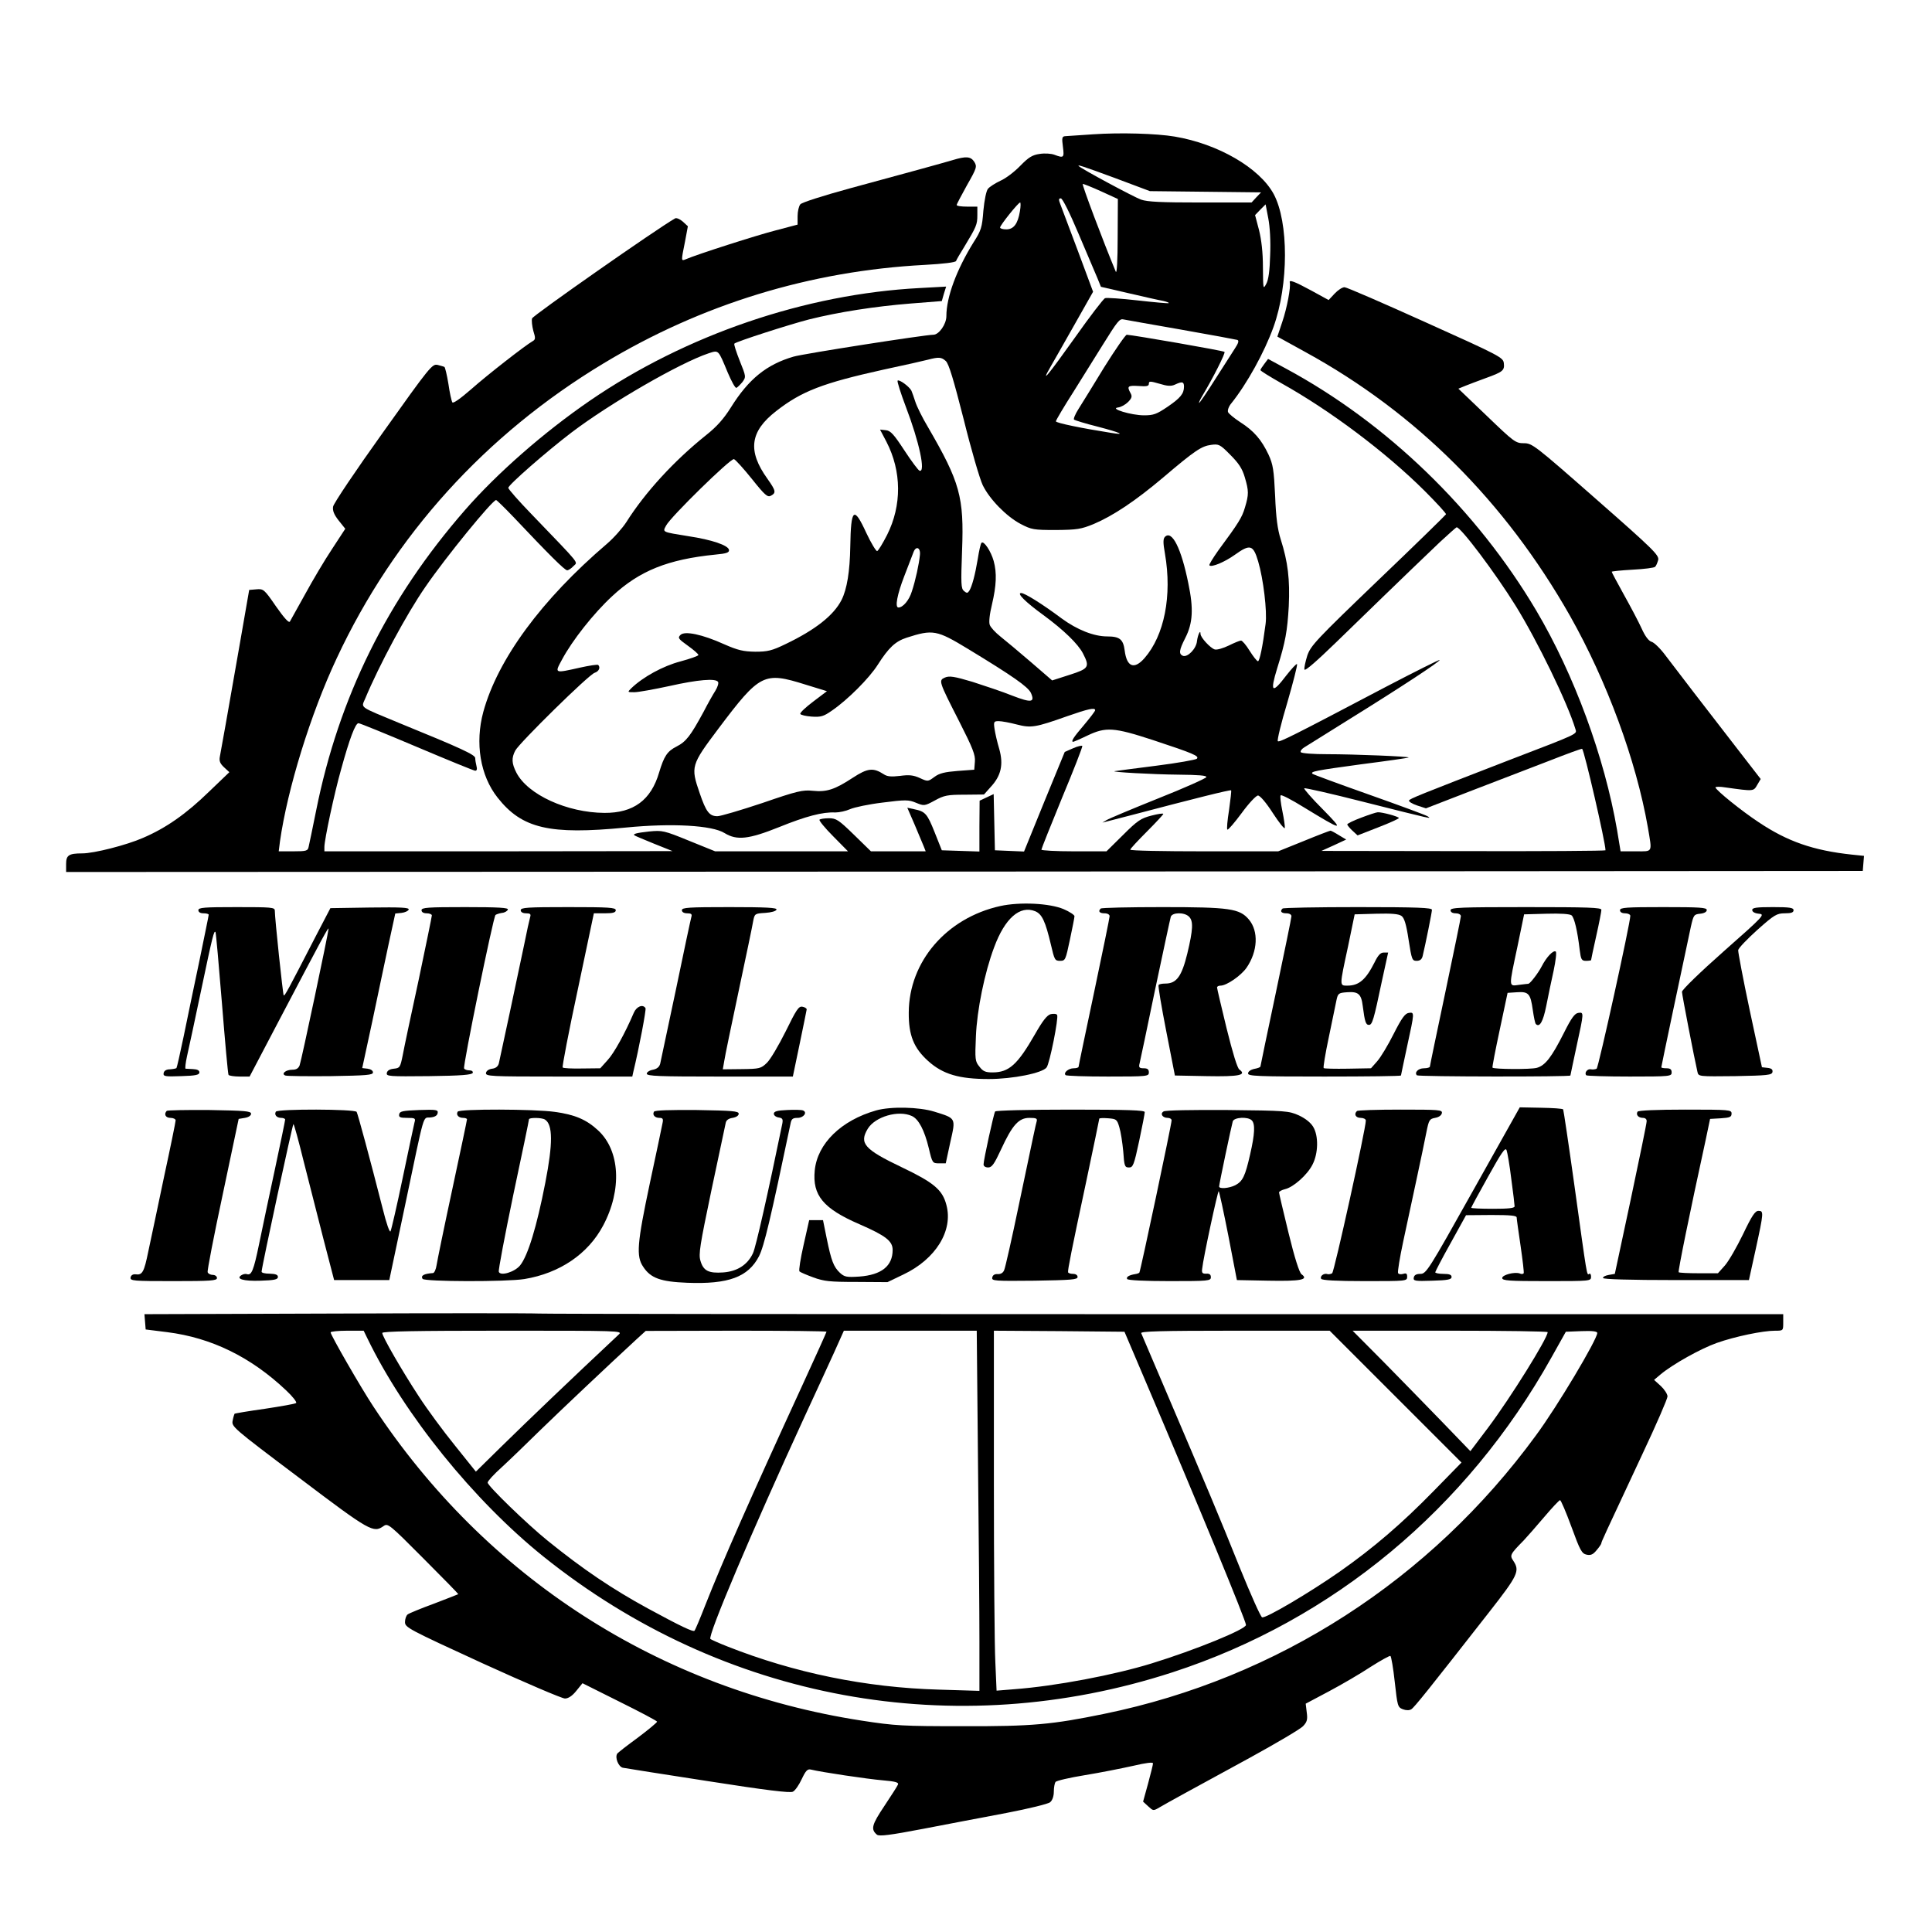 <?xml version="1.0" standalone="no"?>
<!DOCTYPE svg PUBLIC "-//W3C//DTD SVG 20010904//EN"
 "http://www.w3.org/TR/2001/REC-SVG-20010904/DTD/svg10.dtd">
<svg version="1.0" xmlns="http://www.w3.org/2000/svg"
 width="935pt" height="935pt" viewBox="0 0 935 935"
 preserveAspectRatio="xMidYMid meet">
<g transform="translate(0,935) scale(0.1,-0.1)"
fill="#000000" stroke="none">
<path d="M5290 8700 c-63 -4 -123 -8 -134 -9 -16 -1 -18 -7 -12 -51 7 -54 4
-56 -41 -39 -16 6 -47 8 -72 4 -35 -5 -53 -16 -94 -58 -27 -28 -70 -61 -96
-72 -25 -12 -52 -29 -60 -39 -8 -10 -17 -54 -22 -106 -6 -81 -11 -96 -47 -152
-82 -132 -132 -265 -132 -358 0 -39 -36 -90 -63 -90 -40 0 -630 -92 -677 -106
-130 -38 -217 -108 -303 -246 -34 -54 -67 -92 -120 -134 -156 -125 -295 -277
-386 -421 -18 -28 -60 -76 -94 -105 -316 -270 -528 -558 -598 -813 -41 -151
-15 -309 69 -415 118 -150 251 -181 620 -145 224 22 419 11 479 -27 59 -36
116 -30 263 29 131 53 211 74 272 71 20 0 52 7 72 16 20 9 91 24 158 32 110
14 125 14 161 -1 39 -16 41 -16 91 11 45 25 62 28 144 28 l94 1 33 37 c50 54
62 108 41 183 -10 33 -20 77 -23 98 -5 34 -3 37 20 37 14 0 53 -7 87 -16 70
-18 90 -15 245 40 100 35 135 43 135 29 0 -5 -25 -37 -55 -73 -49 -57 -64 -80
-51 -80 2 0 33 13 68 30 90 43 129 40 316 -21 200 -66 227 -78 214 -91 -5 -5
-95 -21 -198 -34 -104 -13 -193 -25 -199 -26 -27 -4 187 -16 308 -17 97 -1
138 -4 135 -12 -2 -6 -107 -53 -233 -103 -127 -51 -239 -98 -250 -105 l-20
-12 20 5 c11 3 65 17 120 31 300 79 479 124 483 120 2 -2 -3 -45 -10 -95 -8
-50 -12 -93 -8 -95 4 -2 35 34 69 80 35 48 70 85 79 85 10 0 40 -35 72 -85 30
-46 56 -79 58 -72 1 7 -4 44 -12 82 -8 39 -12 73 -8 76 4 4 54 -22 112 -58
192 -117 197 -117 91 -9 -52 52 -92 98 -89 101 3 3 131 -26 284 -65 349 -88
333 -84 312 -70 -10 6 -137 53 -284 105 -147 52 -269 97 -272 100 -12 11 14
16 234 46 125 16 230 31 231 33 5 5 -263 16 -393 16 -68 0 -125 4 -129 10 -3
5 5 16 17 23 13 8 109 68 213 133 250 155 448 285 442 290 -2 2 -118 -56 -258
-129 -456 -240 -518 -271 -525 -264 -4 4 16 88 46 187 29 100 50 183 47 186
-3 3 -26 -22 -52 -55 -69 -91 -80 -82 -44 35 40 128 49 179 56 300 6 130 -4
214 -39 324 -15 47 -23 105 -27 210 -6 126 -10 152 -32 200 -34 72 -71 115
-137 157 -29 19 -56 41 -59 49 -3 9 4 28 16 42 76 95 160 247 204 369 74 206
74 508 1 644 -69 127 -270 243 -479 278 -89 15 -264 20 -395 11z m107 -212
l168 -63 269 -3 269 -3 -23 -24 -23 -25 -247 0 c-190 0 -257 3 -288 14 -34 12
-287 148 -301 162 -10 9 16 1 176 -58z m-68 -64 l81 -37 -1 -186 c0 -110 -4
-178 -9 -166 -61 146 -166 425 -160 425 5 0 45 -16 89 -36z m-109 -206 c41
-95 81 -192 91 -214 l17 -42 134 -31 c73 -17 148 -34 166 -37 18 -4 31 -9 28
-11 -2 -2 -69 4 -149 13 -80 9 -151 14 -159 11 -8 -3 -74 -89 -146 -191 -129
-181 -169 -230 -119 -143 13 23 66 115 116 204 l91 161 -74 199 c-41 109 -79
210 -85 226 -8 21 -8 27 3 27 8 0 43 -70 86 -172z m-284 110 c-10 -61 -30 -88
-66 -88 -17 0 -30 4 -30 9 0 11 88 121 97 121 3 0 3 -19 -1 -42z m1211 -213
c-2 -74 -8 -120 -19 -139 -15 -28 -15 -25 -16 80 0 72 -7 133 -19 181 l-19 72
25 26 26 26 13 -68 c8 -41 12 -112 9 -178z m-432 -360 c143 -25 266 -48 273
-50 9 -3 6 -15 -12 -42 -13 -21 -57 -89 -96 -150 -39 -62 -74 -113 -77 -113
-2 0 4 15 15 33 51 85 114 209 108 214 -5 6 -445 82 -473 83 -6 0 -55 -71
-109 -157 -53 -87 -109 -178 -125 -203 -16 -25 -25 -48 -21 -51 4 -3 55 -19
115 -34 111 -29 138 -42 65 -30 -140 22 -268 48 -268 56 0 5 39 71 87 146 47
76 109 174 136 218 76 122 85 134 105 129 9 -2 134 -24 277 -49z m-1138 -152
c15 -13 38 -91 87 -283 36 -146 78 -289 92 -318 33 -68 115 -152 184 -188 52
-27 62 -29 170 -29 103 1 122 4 183 29 94 40 201 111 336 225 154 131 186 152
232 158 37 5 43 3 93 -48 41 -41 58 -67 70 -108 20 -67 20 -84 1 -147 -14 -48
-30 -74 -129 -208 -26 -37 -46 -69 -43 -72 10 -11 74 16 123 51 74 53 89 49
113 -32 25 -84 44 -242 36 -302 -14 -109 -29 -181 -37 -181 -5 0 -23 23 -40
50 -17 28 -36 50 -42 50 -6 0 -33 -11 -59 -24 -27 -13 -57 -22 -68 -19 -21 6
-69 58 -69 75 0 24 -13 -4 -17 -34 -3 -37 -45 -80 -68 -72 -21 9 -19 27 11 86
37 72 41 142 15 265 -34 169 -79 259 -113 225 -9 -9 -10 -27 0 -82 35 -203 -3
-395 -99 -505 -50 -57 -86 -43 -96 37 -7 54 -24 68 -85 68 -64 0 -145 32 -220
87 -95 71 -179 123 -196 123 -23 0 20 -43 108 -107 98 -72 167 -139 191 -185
34 -66 29 -74 -65 -104 l-84 -27 -103 89 c-57 49 -124 105 -148 124 -24 19
-47 44 -51 56 -5 12 -1 51 11 100 21 90 24 151 8 209 -13 47 -48 100 -59 88
-4 -4 -12 -39 -18 -78 -13 -78 -28 -133 -41 -154 -8 -12 -12 -13 -26 -1 -14
12 -15 34 -9 195 10 260 -10 331 -165 598 -27 45 -54 100 -61 122 -7 22 -16
47 -19 54 -10 20 -59 56 -67 49 -3 -4 15 -61 40 -127 65 -170 97 -320 66 -309
-6 2 -39 46 -73 98 -51 78 -67 96 -90 98 l-28 3 31 -59 c74 -143 75 -308 3
-451 -21 -41 -42 -76 -48 -78 -5 -1 -29 38 -52 87 -61 133 -75 121 -78 -65 -2
-121 -16 -206 -42 -258 -38 -75 -127 -145 -271 -214 -66 -32 -87 -37 -147 -37
-58 1 -84 7 -150 36 -106 48 -192 66 -212 45 -14 -14 -10 -19 36 -52 28 -20
51 -40 51 -45 0 -4 -39 -18 -87 -31 -84 -22 -181 -75 -238 -130 -19 -19 -19
-19 15 -19 19 0 96 14 170 30 138 31 224 38 235 20 4 -6 -2 -25 -13 -43 -11
-17 -37 -63 -57 -102 -63 -116 -84 -144 -131 -168 -45 -23 -60 -46 -84 -125
-39 -134 -124 -197 -265 -196 -180 1 -371 88 -426 195 -23 45 -24 71 -5 107
20 37 356 368 384 376 21 7 29 26 17 38 -3 3 -43 -3 -88 -13 -125 -28 -124
-29 -87 39 49 92 153 224 243 307 132 123 270 178 499 201 55 5 68 10 66 23
-4 22 -83 49 -196 66 -130 21 -126 19 -108 52 21 41 312 326 328 321 7 -2 46
-45 87 -96 63 -79 76 -90 92 -81 26 14 24 24 -17 82 -97 135 -85 229 43 328
123 96 225 135 518 200 99 21 196 43 215 48 53 14 66 13 87 -6z m1110 -114
c34 16 43 14 43 -10 0 -34 -17 -55 -80 -98 -52 -35 -67 -41 -113 -41 -62 0
-170 33 -126 38 15 2 36 14 49 27 18 19 20 27 11 43 -18 33 -13 37 39 34 39
-3 50 -1 50 11 0 13 6 13 51 0 39 -12 57 -13 76 -4z m-1235 -825 c-4 -42 -21
-122 -39 -176 -13 -43 -43 -78 -65 -78 -18 0 -6 63 28 151 20 52 40 104 45
117 12 32 35 22 31 -14z m232 -454 c219 -133 290 -183 305 -213 21 -47 2 -49
-89 -14 -47 19 -134 48 -193 67 -90 27 -113 30 -134 21 -31 -14 -31 -16 69
-212 66 -130 79 -163 76 -195 l-3 -39 -81 -6 c-62 -5 -88 -11 -112 -29 -31
-23 -32 -23 -71 -5 -31 14 -52 16 -96 10 -42 -5 -62 -3 -78 8 -51 33 -78 30
-150 -17 -87 -57 -126 -70 -194 -63 -48 5 -75 -1 -243 -59 -105 -35 -203 -64
-218 -64 -39 0 -55 21 -86 112 -44 128 -42 135 91 312 201 267 220 276 421
213 l104 -32 -66 -50 c-36 -27 -65 -54 -63 -60 2 -5 27 -11 55 -13 45 -3 58 1
98 29 76 52 181 157 222 222 53 83 85 113 140 131 127 41 146 37 296 -54z"/>
<path d="M4610 8575 c-58 -17 -207 -58 -495 -136 -135 -37 -235 -69 -242 -78
-7 -9 -13 -34 -13 -57 l0 -41 -106 -28 c-90 -23 -381 -116 -436 -140 -22 -9
-22 -9 -3 85 l14 75 -25 23 c-14 12 -31 19 -37 15 -88 -50 -688 -470 -692
-484 -3 -10 0 -37 6 -60 11 -35 11 -42 -3 -50 -34 -19 -218 -162 -298 -233
-53 -46 -87 -70 -91 -63 -4 7 -13 47 -19 90 -7 43 -16 79 -19 81 -3 2 -18 6
-33 10 -26 6 -37 -7 -264 -326 -131 -183 -240 -345 -242 -360 -3 -20 5 -39 27
-67 l32 -40 -64 -98 c-36 -54 -94 -152 -130 -218 -37 -66 -70 -126 -74 -133
-5 -8 -27 16 -67 73 -57 83 -61 86 -95 83 l-35 -3 -47 -270 c-59 -337 -88
-502 -95 -537 -4 -21 1 -33 20 -51 l26 -24 -98 -94 c-111 -108 -208 -176 -320
-224 -80 -35 -237 -75 -294 -75 -65 0 -78 -9 -78 -51 l0 -39 4348 2 4347 3 3
37 3 36 -58 6 c-188 20 -313 64 -452 157 -86 57 -203 152 -209 168 -1 4 21 5
50 0 136 -19 134 -19 152 12 l17 29 -113 146 c-158 204 -292 378 -347 451 -25
34 -56 64 -68 67 -14 4 -31 26 -48 64 -14 31 -53 105 -86 164 -32 58 -59 108
-59 111 0 2 46 7 101 10 56 3 105 9 109 14 5 4 11 19 15 33 5 23 -22 50 -301
295 -297 261 -309 270 -349 270 -40 0 -48 6 -179 132 l-138 132 34 14 c18 7
62 24 98 37 83 30 92 37 88 72 -3 28 -18 36 -378 198 -206 93 -383 170 -393
170 -11 0 -32 -14 -48 -31 l-29 -31 -84 46 c-81 44 -108 54 -104 39 6 -21 -14
-126 -36 -190 l-24 -72 136 -75 c535 -293 966 -723 1280 -1276 179 -317 320
-699 377 -1024 21 -125 26 -116 -58 -116 l-74 0 -17 103 c-61 353 -207 751
-391 1062 -289 488 -723 908 -1213 1172 l-85 46 -18 -24 c-10 -13 -19 -27 -19
-30 0 -4 46 -32 102 -64 238 -133 506 -335 692 -520 59 -59 106 -110 104 -114
-2 -4 -149 -148 -328 -319 -301 -289 -326 -316 -343 -364 -9 -29 -16 -60 -14
-68 2 -10 59 40 157 135 359 349 429 415 498 481 41 38 77 70 81 72 17 6 188
-221 287 -381 105 -170 250 -468 288 -594 8 -27 25 -19 -324 -153 -439 -170
-476 -185 -481 -194 -2 -5 15 -16 39 -24 l43 -14 222 86 c122 47 292 112 377
145 84 33 155 59 157 57 11 -11 113 -453 113 -491 0 -3 -309 -5 -687 -4 l-688
1 60 27 60 28 -35 21 c-19 12 -38 22 -41 22 -3 0 -61 -22 -129 -50 l-124 -50
-358 0 c-197 0 -358 3 -358 8 0 4 36 43 80 87 44 44 80 83 80 86 0 4 -26 0
-57 -8 -51 -13 -68 -24 -138 -94 l-80 -79 -158 0 c-86 0 -157 4 -157 8 0 4 45
117 100 251 56 134 100 247 98 251 -2 3 -21 -1 -44 -11 l-41 -18 -99 -241 -98
-241 -71 3 -70 3 -3 136 -3 136 -34 -16 -34 -16 -1 -123 0 -123 -91 3 -91 3
-35 88 c-36 90 -45 100 -100 111 l-32 7 36 -83 c19 -46 39 -93 44 -105 l9 -23
-133 0 -132 0 -82 80 c-74 72 -86 80 -121 80 -21 0 -42 -3 -46 -7 -3 -4 26
-40 66 -80 l72 -73 -321 0 -322 0 -126 51 c-122 50 -130 51 -193 45 -63 -7
-81 -12 -71 -19 2 -2 45 -20 94 -40 l90 -36 -842 -1 -843 0 0 21 c0 35 48 260
81 376 41 149 69 223 84 223 7 0 134 -52 283 -115 149 -63 276 -115 282 -115
8 0 10 8 6 23 -3 12 -6 29 -6 38 0 16 -64 46 -368 170 -198 82 -184 72 -165
117 68 163 201 411 292 542 97 142 324 420 342 420 3 0 41 -37 84 -82 171
-181 248 -258 260 -258 6 0 20 9 30 20 21 23 44 -5 -203 252 -62 64 -112 121
-112 127 0 14 184 175 306 268 187 142 525 337 663 383 50 16 46 20 93 -93 18
-42 36 -76 42 -74 5 2 18 15 29 28 18 25 18 26 -13 103 -17 43 -29 80 -26 83
9 10 268 93 361 117 144 36 318 63 491 77 l152 12 10 35 11 35 -128 -7 c-553
-29 -1131 -226 -1596 -545 -223 -153 -449 -351 -605 -530 -375 -430 -610 -905
-720 -1454 -17 -84 -33 -162 -36 -174 -4 -21 -10 -23 -75 -23 l-70 0 6 48 c36
253 148 617 275 887 277 593 719 1082 1292 1427 474 286 1001 447 1553 476 90
5 150 12 152 19 2 6 20 37 40 69 58 96 63 107 63 152 l0 42 -50 0 c-27 0 -50
3 -50 8 0 4 23 47 50 96 48 84 49 90 35 113 -17 26 -39 28 -105 8z"/>
<path d="M6588 5393 c-38 -14 -68 -29 -68 -33 0 -3 11 -17 25 -30 l25 -23 100
39 c55 21 100 42 100 45 0 7 -81 29 -102 28 -7 0 -43 -12 -80 -26z"/>
<path d="M4840 4965 c-260 -58 -441 -269 -442 -515 -1 -110 24 -172 94 -235
71 -64 150 -87 293 -87 117 0 260 29 280 56 15 19 59 241 51 254 -3 6 -17 7
-31 4 -18 -5 -39 -32 -76 -97 -85 -148 -126 -185 -206 -185 -33 0 -46 5 -63
28 -21 25 -22 35 -17 147 5 126 42 308 88 430 52 141 125 205 199 175 33 -14
49 -48 76 -162 17 -73 19 -78 44 -78 26 0 27 4 48 103 12 56 22 107 22 113 0
6 -24 22 -52 34 -68 29 -213 36 -308 15z"/>
<path d="M960 4945 c0 -9 9 -15 25 -15 14 0 25 -3 25 -7 0 -5 -21 -105 -45
-223 -25 -118 -59 -282 -76 -365 -17 -82 -33 -152 -35 -154 -2 -2 -16 -5 -31
-6 -18 0 -29 -7 -31 -18 -3 -16 5 -18 85 -15 70 2 88 6 88 18 0 10 -10 15 -30
16 -16 1 -33 2 -37 2 -3 1 0 28 7 60 7 31 39 178 70 327 54 257 61 284 68 274
2 -2 16 -157 31 -343 15 -187 29 -343 32 -348 3 -4 27 -8 54 -8 l48 0 138 263
c218 415 244 463 244 452 0 -17 -131 -637 -140 -661 -6 -15 -17 -21 -35 -21
-32 0 -56 -20 -34 -28 8 -3 107 -4 219 -3 174 3 205 5 205 18 0 9 -11 16 -26
18 l-26 3 49 227 c26 125 62 293 79 374 l32 147 30 3 c17 2 32 9 35 16 3 10
-36 12 -188 10 l-191 -3 -73 -140 c-136 -264 -148 -286 -153 -282 -4 5 -43
373 -43 410 0 16 -16 17 -185 17 -158 0 -185 -2 -185 -15z"/>
<path d="M2040 4945 c0 -9 9 -15 25 -15 14 0 25 -5 25 -10 0 -6 -29 -146 -64
-313 -36 -166 -71 -330 -77 -364 -12 -59 -14 -62 -43 -65 -20 -2 -32 -9 -34
-21 -3 -16 10 -17 204 -15 155 2 208 6 212 16 2 7 -5 12 -17 12 -11 0 -22 4
-25 9 -7 10 141 732 152 743 4 3 18 8 31 10 14 1 26 9 29 16 3 9 -43 12 -207
12 -181 0 -211 -2 -211 -15z"/>
<path d="M2520 4945 c0 -9 10 -15 26 -15 20 0 24 -4 20 -17 -3 -10 -17 -72
-30 -138 -28 -134 -114 -538 -122 -572 -4 -14 -15 -23 -32 -25 -16 -2 -28 -10
-30 -20 -3 -17 19 -18 352 -18 l356 0 5 23 c28 115 63 301 59 308 -13 21 -44
8 -57 -23 -41 -96 -95 -195 -127 -229 l-35 -39 -88 -1 c-49 -1 -91 1 -94 5 -3
3 29 172 73 376 l78 370 53 0 c40 0 53 4 53 15 0 13 -32 15 -230 15 -198 0
-230 -2 -230 -15z"/>
<path d="M3300 4945 c0 -9 10 -15 26 -15 19 0 24 -4 20 -17 -3 -10 -37 -169
-75 -353 -39 -184 -73 -345 -76 -358 -4 -15 -15 -25 -35 -29 -17 -3 -30 -12
-30 -19 0 -12 60 -14 353 -14 l354 0 33 158 c18 86 33 161 34 167 0 5 -9 11
-21 13 -18 3 -29 -14 -81 -120 -34 -68 -74 -136 -91 -152 -28 -27 -35 -29
-121 -30 l-92 -1 7 40 c3 22 35 175 70 340 35 165 67 317 70 337 7 36 8 37 58
40 29 2 52 8 55 16 3 9 -47 12 -227 12 -199 0 -231 -2 -231 -15z"/>
<path d="M5327 4953 c-14 -13 -6 -23 18 -23 15 0 25 -6 25 -14 0 -8 -34 -173
-75 -368 -41 -194 -75 -356 -75 -360 0 -5 -11 -8 -24 -8 -25 0 -51 -22 -39
-33 3 -4 96 -7 205 -7 191 0 198 1 198 20 0 15 -7 20 -25 20 -21 0 -25 4 -20
23 3 12 37 173 75 357 39 184 73 343 76 353 7 22 66 23 88 1 22 -21 20 -62 -8
-179 -27 -110 -52 -145 -106 -145 -16 0 -31 -3 -33 -7 -3 -5 14 -105 37 -223
l42 -215 154 -3 c157 -3 195 5 158 32 -10 7 -32 79 -62 200 -25 103 -46 192
-46 197 0 5 7 9 17 9 29 0 99 48 126 87 54 79 59 176 11 233 -45 53 -92 60
-419 60 -160 0 -295 -3 -298 -7z"/>
<path d="M6207 4953 c-14 -13 -6 -23 18 -23 15 0 25 -6 25 -14 0 -8 -34 -173
-75 -368 -41 -194 -75 -356 -75 -359 0 -4 -13 -9 -30 -12 -18 -4 -30 -13 -30
-22 0 -13 45 -15 370 -15 204 0 370 2 370 5 0 2 14 66 30 142 36 165 36 165 8
161 -18 -2 -35 -26 -73 -101 -27 -54 -63 -114 -80 -133 l-30 -34 -112 -2 c-62
-1 -115 0 -117 3 -3 3 8 70 25 150 16 79 33 160 37 179 7 33 11 35 51 38 54 4
69 -8 76 -66 10 -78 15 -92 30 -92 16 0 23 22 63 213 l30 137 -22 0 c-15 0
-27 -13 -44 -48 -42 -83 -75 -112 -131 -112 -39 0 -39 -5 3 190 l32 155 105 3
c74 2 109 -1 122 -11 13 -9 23 -41 34 -115 15 -96 17 -102 39 -102 16 0 25 7
29 23 15 63 45 212 45 224 0 10 -68 13 -358 13 -197 0 -362 -3 -365 -7z"/>
<path d="M7020 4945 c0 -9 9 -15 25 -15 14 0 25 -6 25 -14 0 -7 -34 -172 -75
-367 -41 -194 -75 -357 -75 -361 0 -4 -13 -8 -29 -8 -27 0 -47 -20 -34 -34 7
-7 743 -8 743 -1 0 2 14 66 30 142 36 165 36 165 8 161 -17 -2 -34 -26 -69
-96 -60 -119 -91 -159 -132 -170 -30 -8 -205 -7 -214 1 -2 2 14 85 35 183 l38
179 45 3 c57 4 66 -7 77 -86 5 -34 11 -65 15 -68 18 -18 35 12 50 87 9 46 25
123 36 172 10 48 15 89 10 92 -12 8 -45 -27 -68 -72 -16 -31 -54 -81 -64 -84
-1 0 -21 -2 -44 -5 -53 -7 -52 -17 -9 186 l32 155 108 3 c69 2 113 -1 122 -8
13 -12 28 -73 39 -167 6 -47 9 -53 31 -53 13 0 24 2 24 3 0 2 11 55 25 117 14
62 25 119 25 127 0 11 -65 13 -365 13 -318 0 -365 -2 -365 -15z"/>
<path d="M7840 4945 c0 -9 9 -15 25 -15 14 0 25 -6 25 -12 0 -35 -154 -734
-163 -740 -6 -3 -18 -5 -28 -3 -17 4 -33 -18 -22 -29 4 -3 98 -6 210 -6 196 0
203 1 203 20 0 15 -7 20 -25 20 -14 0 -25 2 -25 5 0 5 104 498 143 680 13 57
15 60 45 63 20 2 32 9 32 18 0 12 -34 14 -210 14 -180 0 -210 -2 -210 -15z"/>
<path d="M8480 4946 c0 -9 12 -16 32 -18 31 -3 26 -9 -170 -182 -113 -100
-202 -186 -202 -196 0 -14 60 -323 75 -388 5 -22 6 -22 183 -20 156 3 177 5
180 20 2 12 -5 18 -24 20 l-27 3 -59 275 c-32 151 -57 283 -56 292 2 10 44 54
93 98 82 73 94 80 133 80 31 0 42 4 42 15 0 12 -18 15 -100 15 -80 0 -100 -3
-100 -14z"/>
<path d="M4240 3976 c-169 -48 -284 -160 -297 -290 -12 -121 41 -185 217 -261
126 -55 160 -81 160 -124 0 -78 -54 -121 -161 -129 -62 -4 -72 -2 -94 18 -31
29 -42 59 -64 166 l-18 89 -34 0 -33 0 -27 -120 c-15 -66 -24 -123 -20 -128 4
-4 34 -17 67 -29 51 -19 80 -22 209 -22 l150 -1 77 37 c156 74 242 212 208
337 -19 73 -61 108 -216 182 -182 87 -207 116 -164 187 36 58 148 91 213 61
33 -15 61 -69 82 -156 17 -72 18 -73 50 -73 l32 0 22 102 c27 119 29 115 -77
148 -74 23 -211 26 -282 6z"/>
<path d="M7129 3588 c-216 -386 -227 -403 -255 -403 -20 0 -30 -6 -32 -18 -3
-16 5 -18 90 -15 75 2 93 6 93 18 0 11 -11 15 -40 15 -22 0 -40 4 -39 8 1 5
34 69 75 142 l74 134 123 1 c91 0 122 -3 122 -12 0 -7 9 -69 19 -138 10 -69
17 -128 15 -132 -3 -4 -11 -5 -19 -1 -25 9 -85 -7 -85 -22 0 -13 34 -15 215
-15 210 0 215 0 215 21 0 11 -4 18 -9 14 -12 -7 -9 -23 -71 424 -28 201 -53
368 -55 372 -3 4 -51 7 -108 8 l-102 2 -226 -403z m185 56 c9 -66 16 -125 16
-132 0 -9 -30 -12 -105 -12 -58 0 -105 2 -105 5 0 2 37 71 82 151 65 117 83
143 89 128 4 -10 15 -73 23 -140z"/>
<path d="M807 3974 c-15 -16 -6 -34 18 -34 14 0 25 -6 25 -12 0 -7 -25 -130
-56 -273 -30 -143 -64 -305 -76 -360 -21 -103 -29 -117 -63 -112 -12 1 -21 -5
-23 -15 -3 -17 12 -18 207 -18 181 0 211 2 211 15 0 8 -9 15 -20 15 -11 0 -23
6 -25 13 -3 6 30 176 73 377 l77 365 30 5 c18 3 30 11 30 20 0 13 -31 15 -201
18 -110 1 -203 -1 -207 -4z"/>
<path d="M1335 3970 c-9 -15 4 -30 26 -30 10 0 19 -4 19 -8 0 -5 -22 -112 -49
-238 -27 -126 -62 -290 -77 -364 -27 -131 -37 -154 -60 -146 -6 2 -17 0 -25
-5 -30 -18 8 -30 92 -27 67 2 84 6 84 18 0 11 -11 15 -40 16 -22 0 -40 4 -39
10 3 34 150 714 154 714 3 0 25 -80 49 -178 25 -97 68 -267 96 -377 l52 -200
133 0 134 0 77 365 c97 462 84 418 122 422 21 2 33 9 35 21 3 16 -5 18 -90 15
-79 -3 -93 -6 -96 -20 -3 -15 4 -18 38 -18 39 0 42 -2 36 -22 -3 -13 -29 -133
-57 -268 -28 -135 -55 -251 -59 -259 -4 -8 -20 37 -38 110 -62 243 -120 457
-126 468 -9 14 -382 15 -391 1z"/>
<path d="M2215 3970 c-9 -15 4 -30 26 -30 10 0 19 -3 19 -7 0 -5 -32 -156 -71
-338 -39 -181 -73 -347 -76 -367 -3 -21 -11 -38 -17 -39 -44 -3 -61 -12 -51
-28 8 -14 407 -15 493 -1 170 28 308 121 381 259 92 173 82 363 -25 461 -56
52 -113 76 -209 89 -98 14 -462 15 -470 1z m422 -38 c39 -24 39 -116 2 -306
-41 -211 -84 -353 -122 -400 -26 -32 -95 -53 -103 -31 -3 7 29 175 70 372 42
197 76 361 76 366 0 9 61 9 77 -1z"/>
<path d="M3165 3970 c-9 -15 4 -30 26 -30 17 0 20 -5 15 -27 -3 -16 -30 -145
-61 -289 -62 -293 -67 -354 -32 -405 36 -55 85 -72 212 -77 201 -8 296 28 348
128 25 49 56 180 153 643 4 22 11 27 34 27 29 0 49 27 26 36 -7 3 -42 4 -77 2
-49 -2 -64 -7 -64 -18 0 -8 10 -16 23 -18 19 -3 22 -8 18 -30 -68 -331 -128
-598 -142 -627 -26 -56 -76 -88 -144 -93 -71 -5 -96 8 -110 56 -10 32 -3 74
53 342 36 168 67 314 69 325 2 13 13 22 33 25 18 3 30 11 30 20 0 13 -31 15
-202 18 -129 1 -204 -1 -208 -8z"/>
<path d="M4816 3971 c-7 -11 -56 -235 -56 -256 0 -9 9 -15 23 -15 18 1 29 17
62 88 54 117 85 152 137 152 33 0 39 -3 35 -17 -6 -22 -11 -46 -87 -408 -33
-159 -65 -300 -70 -311 -5 -14 -17 -21 -32 -20 -14 1 -24 -5 -26 -17 -3 -16
10 -17 205 -15 177 3 208 5 208 18 0 9 -9 15 -22 15 -13 0 -23 4 -24 8 -2 11
16 103 87 435 35 166 64 305 64 308 0 3 19 4 43 2 39 -3 43 -5 54 -43 7 -22
15 -75 19 -117 5 -72 7 -78 28 -78 19 0 24 11 49 128 15 70 27 133 27 140 0 9
-79 12 -359 12 -201 0 -362 -4 -365 -9z"/>
<path d="M5631 3971 c-18 -11 -5 -31 20 -31 10 0 19 -5 19 -12 0 -19 -151
-732 -156 -737 -3 -3 -12 -6 -20 -7 -30 -5 -45 -14 -39 -24 4 -6 83 -10 206
-10 188 0 199 1 199 19 0 13 -7 18 -22 17 -19 -1 -23 4 -20 24 5 51 76 380 80
375 3 -3 24 -100 47 -217 l41 -213 154 -3 c156 -3 195 5 159 31 -11 8 -34 81
-63 200 -25 103 -46 191 -46 196 0 5 13 12 29 16 40 9 108 69 133 119 28 54
30 139 3 183 -12 20 -37 40 -69 55 -49 22 -64 23 -346 26 -169 1 -301 -1 -309
-7z m427 -43 c17 -17 15 -65 -8 -165 -24 -106 -36 -130 -72 -149 -30 -15 -78
-19 -78 -6 0 11 59 291 66 315 6 20 73 24 92 5z"/>
<path d="M6567 3973 c-16 -15 -6 -33 18 -33 14 0 25 -6 25 -13 0 -39 -153
-733 -163 -739 -7 -4 -17 -6 -23 -4 -16 6 -38 -10 -30 -23 5 -7 72 -11 212
-11 200 0 204 0 204 21 0 15 -4 19 -19 14 -11 -3 -22 -2 -25 4 -3 5 8 74 25
153 17 79 46 215 65 303 19 88 40 189 47 225 12 60 15 65 42 70 18 3 31 12 33
23 3 16 -12 17 -201 17 -112 0 -207 -3 -210 -7z"/>
<path d="M7925 3970 c-9 -15 4 -30 26 -30 12 0 19 -7 18 -17 0 -10 -35 -180
-77 -378 l-77 -360 -29 -5 c-17 -3 -29 -9 -28 -15 1 -6 127 -10 354 -10 l352
0 33 150 c39 179 39 185 13 185 -16 0 -32 -24 -74 -112 -30 -62 -69 -130 -88
-152 l-34 -38 -92 0 c-51 0 -95 2 -98 5 -4 4 52 280 130 637 l22 105 52 3 c44
3 52 6 52 23 0 18 -9 19 -224 19 -139 0 -227 -4 -231 -10z"/>
<path d="M1617 2993 l-918 -3 3 -37 3 -37 104 -13 c214 -27 405 -120 576 -282
31 -29 53 -57 48 -61 -4 -4 -73 -16 -152 -28 -78 -11 -144 -22 -146 -24 -1 -2
-6 -16 -9 -33 -6 -29 -1 -34 322 -277 345 -261 359 -268 409 -233 20 14 28 8
192 -157 94 -94 170 -172 169 -173 -2 -1 -55 -22 -118 -46 -63 -23 -121 -47
-127 -52 -7 -5 -13 -22 -13 -37 0 -26 15 -34 374 -199 206 -94 386 -171 400
-171 16 0 35 12 55 37 l30 37 180 -90 c99 -49 180 -92 181 -96 0 -4 -42 -39
-94 -78 -52 -38 -97 -73 -99 -77 -12 -19 6 -63 27 -68 11 -2 197 -32 413 -65
281 -44 397 -58 410 -51 11 5 30 33 43 61 20 42 28 50 45 46 48 -12 275 -46
348 -52 59 -5 77 -10 73 -20 -3 -8 -33 -54 -66 -104 -61 -91 -67 -113 -36
-139 11 -9 65 -2 222 28 115 22 297 57 404 77 109 21 203 44 212 52 11 9 18
29 18 51 0 20 4 41 8 47 4 6 68 21 142 33 74 12 179 33 233 45 64 15 97 19 97
12 0 -6 -11 -50 -24 -98 l-24 -87 25 -23 c24 -22 24 -23 56 -4 41 24 147 82
437 240 129 71 245 139 257 153 18 19 22 31 17 66 l-5 42 113 60 c62 33 153
86 201 118 49 31 92 55 96 53 4 -3 14 -60 21 -126 13 -116 14 -122 39 -132 16
-6 32 -6 41 0 14 8 82 93 376 469 141 180 150 200 118 249 -18 27 -17 31 50
99 16 17 60 67 99 113 38 45 73 82 77 82 4 0 29 -58 55 -129 42 -115 50 -130
74 -135 20 -4 31 1 48 22 13 15 23 30 23 34 0 6 6 20 199 432 67 142 121 267
121 278 0 11 -15 34 -32 50 l-33 30 32 27 c59 49 193 124 272 152 88 31 222
59 282 59 39 0 39 0 39 40 l0 40 -2973 0 c-1636 0 -3007 1 -3048 3 -41 2 -487
2 -992 0z m161 -120 c179 -370 515 -785 852 -1056 869 -697 1991 -903 3045
-560 777 253 1424 791 1833 1523 l70 125 76 3 c52 2 76 -1 76 -9 0 -31 -194
-357 -297 -496 -511 -699 -1250 -1175 -2088 -1347 -253 -52 -348 -61 -685 -60
-292 0 -328 2 -490 27 -978 151 -1818 692 -2363 1520 -59 89 -207 346 -207
359 0 4 36 8 80 8 l80 0 18 -37z m1217 19 c-240 -225 -430 -407 -571 -545
l-121 -119 -101 126 c-56 69 -135 176 -175 238 -82 125 -177 290 -177 307 0 8
161 11 582 11 567 0 582 0 563 -18z m1005 13 c0 -2 -52 -118 -116 -257 -257
-559 -387 -854 -471 -1067 -25 -64 -48 -119 -52 -123 -6 -7 -64 20 -226 108
-174 95 -313 189 -485 328 -99 80 -290 265 -290 281 0 7 30 40 68 74 37 34
121 115 187 180 104 101 323 308 465 439 l45 41 438 1 c240 0 437 -2 437 -5z
m733 -627 c4 -347 7 -739 7 -871 l0 -240 -197 6 c-353 10 -699 81 -1023 209
-41 16 -78 33 -82 36 -14 15 202 524 454 1072 52 113 117 253 144 313 l48 107
322 0 321 0 6 -632z m809 392 c260 -610 488 -1164 488 -1184 0 -21 -245 -121
-456 -186 -181 -56 -465 -110 -665 -125 l-86 -7 -6 138 c-4 75 -7 467 -7 871
l0 733 316 -2 316 -3 100 -235z m1212 -79 l319 -319 -132 -135 c-158 -162
-294 -278 -456 -392 -149 -104 -361 -229 -377 -222 -7 2 -55 110 -107 238 -99
247 -159 389 -353 844 -66 154 -122 286 -125 293 -4 9 91 12 453 12 l459 0
319 -319z m736 312 c0 -29 -180 -318 -288 -462 l-86 -114 -134 139 c-74 76
-202 208 -285 292 l-151 152 472 0 c260 0 472 -3 472 -7z"/>
</g>
</svg>
